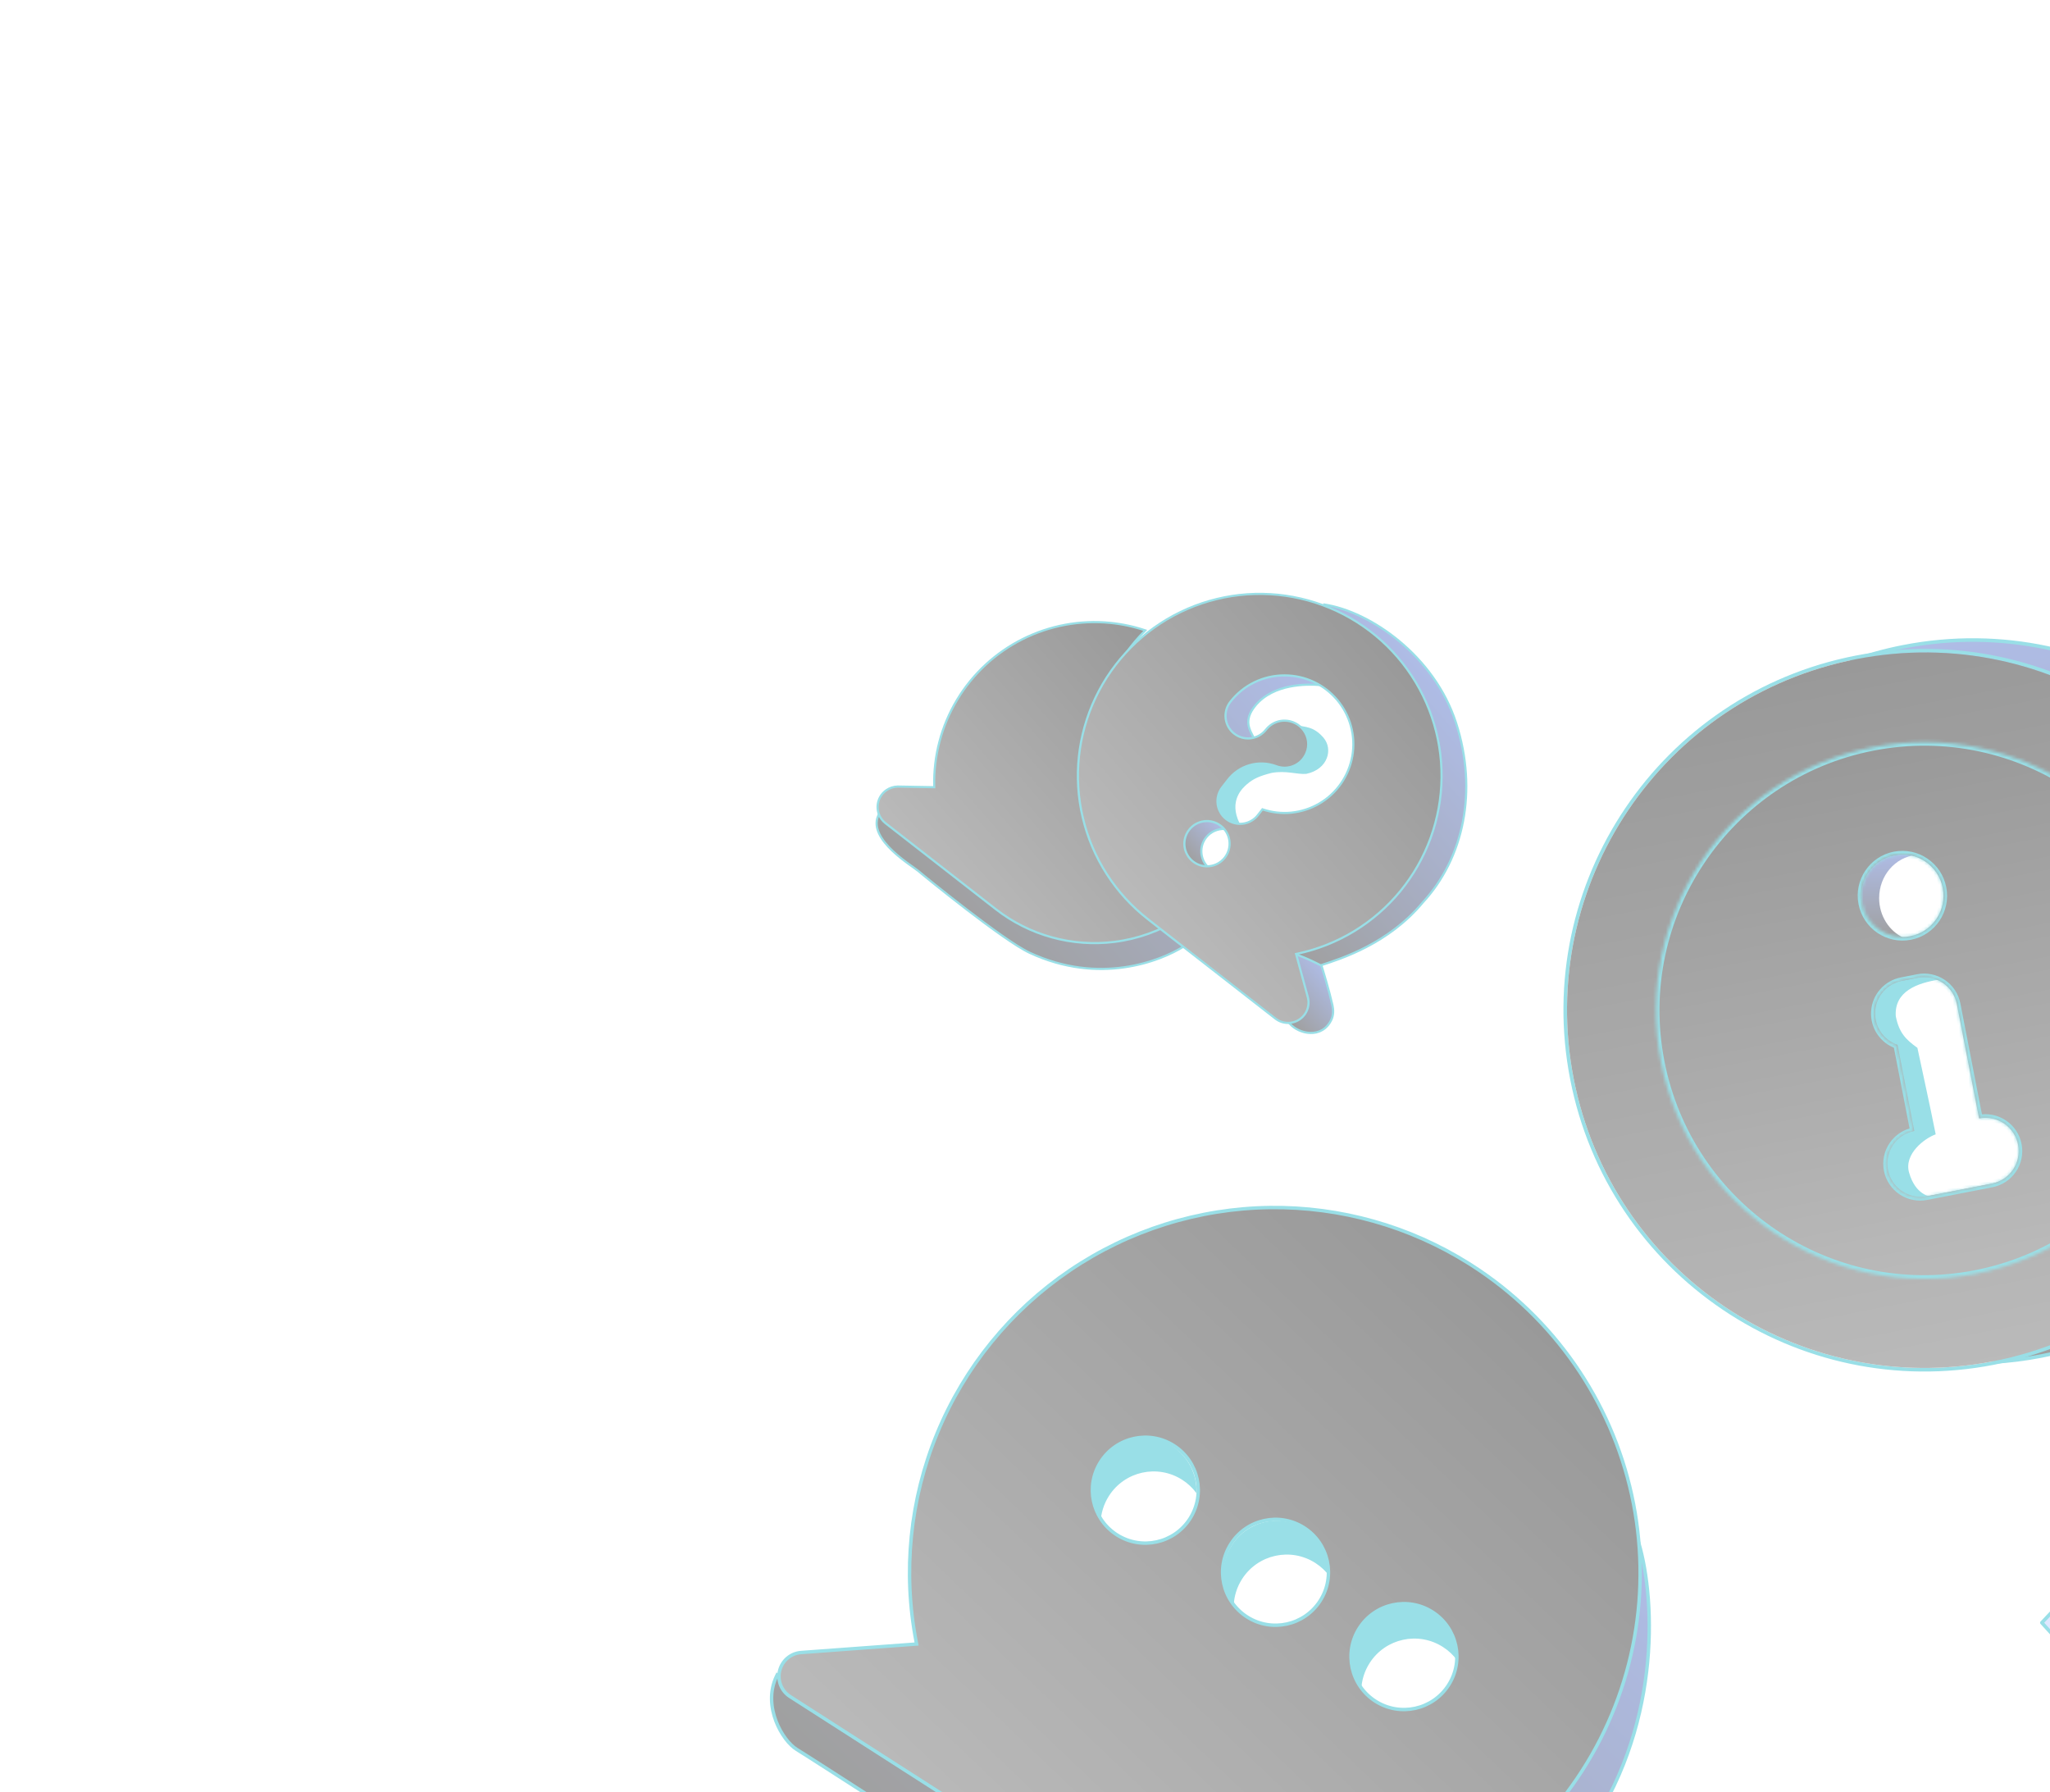 <svg xmlns="http://www.w3.org/2000/svg" width="643" height="562" viewBox="0 0 643 562" fill="none"><g opacity="0.4"><g clip-path="url(#clip0_51_342)"><path d="M367.623 453.472C372.805 456.794 375.524 462.509 375.264 468.246C374.087 466.64 372.6 465.22 370.824 464.081C363.089 459.123 352.8 461.374 347.841 469.109C346.205 471.661 345.353 474.492 345.225 477.317C341.278 471.931 340.819 464.457 344.639 458.499C349.598 450.764 359.888 448.513 367.623 453.472Z" fill="#00B0C2"></path><path d="M409.37 479.549C414.552 482.871 417.272 488.587 417.012 494.324C415.835 492.718 414.348 491.297 412.571 490.158C404.836 485.2 394.546 487.451 389.588 495.186C387.952 497.739 387.1 500.569 386.972 503.394C383.025 498.008 382.566 490.534 386.386 484.575C391.345 476.841 401.635 474.59 409.37 479.549Z" fill="#00B0C2"></path><path d="M449.384 505.888C454.567 509.211 457.287 514.927 457.027 520.664C455.85 519.058 454.362 517.638 452.586 516.499C444.851 511.541 434.561 513.792 429.603 521.526C427.967 524.079 427.116 526.909 426.987 529.734C423.04 524.348 422.581 516.875 426.4 510.916C431.359 503.181 441.649 500.93 449.384 505.888Z" fill="#00B0C2"></path><path d="M514.033 483.928C519.422 502.482 520.847 542.522 496.774 576.093C475.227 606.139 431.017 628.629 384.468 622.869L384.466 622.869C369.157 620.937 352.226 612.951 337.814 604.661C330.6 600.513 324.004 596.28 318.541 592.675C313.066 589.063 308.756 586.101 306.076 584.465C300.689 581.177 287.703 572.857 275.542 565.046C263.372 557.228 252.037 549.923 249.932 548.652C247.686 547.295 244.99 543.928 243.398 539.772C241.8 535.597 241.278 530.526 243.523 525.759L243.767 525.242L244.266 525.518C251.649 529.596 283.998 549.358 299.237 558.721L299.242 558.724L306.608 563.355C314.658 568.399 324.465 574.491 333.381 579.923C339.325 583.545 344.87 586.872 349.234 589.399C351.416 590.663 353.3 591.726 354.788 592.524C356.289 593.329 357.356 593.848 357.921 594.045C360.951 595.101 367.794 597.02 374.882 598.699C381.985 600.382 389.257 601.806 393.173 601.901C397.134 601.997 404.783 601.913 413.121 601.104C421.469 600.295 430.461 598.763 437.139 595.985C443.849 593.193 453.259 587.974 462.23 581.765C471.208 575.552 479.695 568.384 484.599 561.711C489.514 555.023 496.735 540.698 502.673 525.467C508.615 510.222 513.22 494.196 512.983 484.09L514.033 483.928Z" fill="url(#paint0_linear_51_342)" stroke="#00B0C2" stroke-width="1.071"></path><path d="M461.683 396.854C487.274 413.26 505.303 439.161 511.798 468.856C518.293 498.552 512.726 529.616 496.321 555.207C479.916 580.798 454.013 598.825 424.318 605.321C394.623 611.817 363.56 606.248 337.969 589.844L247.786 532.034C246.461 531.185 245.435 529.938 244.856 528.475C244.278 527.011 244.173 525.401 244.56 523.876C244.923 522.446 245.7 521.155 246.789 520.166L247.011 519.973C248.217 518.963 249.712 518.355 251.28 518.24L286.895 515.622L287.496 515.577L287.382 514.986C283.113 492.972 285.402 470.187 293.965 449.463C302.528 428.739 316.988 410.983 335.55 398.402C354.112 385.823 375.963 378.968 398.384 378.693C420.455 378.422 442.13 384.538 460.797 396.29L461.683 396.854ZM373.221 476.294C378.168 468.575 375.922 458.304 368.203 453.355C360.484 448.407 350.213 450.653 345.264 458.372C340.393 465.971 342.494 476.042 349.924 481.075L350.281 481.311C358.001 486.259 368.272 484.013 373.221 476.294ZM414.059 502.041C419.007 494.321 416.76 484.052 409.041 479.103C401.321 474.155 391.05 476.401 386.102 484.12C381.154 491.84 383.4 502.11 391.119 507.059C398.839 512.008 409.11 509.761 414.059 502.041ZM454.338 528.48C459.287 520.76 457.04 510.489 449.32 505.54C441.6 500.592 431.331 502.838 426.382 510.558C421.433 518.278 423.679 528.548 431.399 533.497C439.119 538.446 449.389 536.199 454.338 528.48Z" fill="url(#paint1_linear_51_342)" stroke="#00B0C2" stroke-width="1.071"></path></g><path d="M601.41 328.607C597.757 325.998 595.671 323.911 594.627 318.694C594.106 310.868 601.41 308.259 608.192 307.216C607.671 306.172 602.975 306.172 602.453 306.172C601.932 306.172 598.279 306.172 594.106 307.737C591.016 308.896 587.323 312.955 587.323 318.694C587.74 324.12 592.366 327.215 594.627 328.085C595.671 334.172 598.071 347.911 599.323 354.171C590.975 357.302 589.932 365.649 592.54 369.823C596.192 376.084 601.41 376.084 605.584 375.562C605.584 375.041 600.888 375.041 598.801 367.736C597.132 361.893 603.671 356.954 607.149 355.737C605.584 347.737 601.827 330.693 601.41 328.607Z" fill="#00B0C2"></path><path d="M595.9 267.042C597.693 267.042 599.399 267.436 600.946 268.146C594.474 268.797 589.41 274.594 589.41 281.65C589.41 287.234 592.582 292.029 597.113 294.109C596.714 294.149 596.31 294.172 595.9 294.172C588.858 294.172 583.149 288.098 583.149 280.606C583.15 273.115 588.858 267.042 595.9 267.042Z" fill="url(#paint2_linear_51_342)"></path><path d="M597.049 202.824C658.469 190.885 717.939 230.998 729.879 292.419C741.817 353.839 701.704 413.31 640.284 425.249C635.299 426.218 630.326 426.841 625.39 427.14C684.577 414.053 722.862 356.074 711.228 296.223C699.451 235.633 640.957 195.987 580.382 207.389C585.734 205.476 591.298 203.942 597.049 202.824Z" fill="url(#paint3_linear_51_342)"></path><path d="M597.049 202.824L596.942 202.273L596.942 202.273L597.049 202.824ZM729.879 292.419L730.429 292.312V292.312L729.879 292.419ZM640.284 425.249L640.391 425.799L640.284 425.249ZM625.39 427.14L625.269 426.593L625.424 427.7L625.39 427.14ZM711.228 296.223L711.779 296.116L711.228 296.223ZM580.382 207.389L580.193 206.861L580.485 207.941L580.382 207.389ZM597.049 202.824L597.156 203.374C658.272 191.495 717.448 231.409 729.328 292.526L729.879 292.419L730.429 292.312C718.431 230.587 658.666 190.275 596.942 202.273L597.049 202.824ZM729.879 292.419L729.328 292.526C741.208 353.642 701.293 412.818 640.177 424.698L640.284 425.249L640.391 425.799C702.115 413.801 742.427 354.036 730.429 292.312L729.879 292.419ZM640.284 425.249L640.177 424.698C635.216 425.663 630.267 426.282 625.356 426.581L625.39 427.14L625.424 427.7C630.384 427.399 635.381 426.773 640.391 425.799L640.284 425.249ZM625.39 427.14L625.511 427.688C684.994 414.535 723.471 356.266 711.779 296.116L711.228 296.223L710.678 296.33C722.253 355.882 684.16 413.571 625.269 426.593L625.39 427.14ZM711.228 296.223L711.779 296.116C699.942 235.223 641.156 195.379 580.278 206.838L580.382 207.389L580.485 207.941C640.758 196.595 698.959 236.043 710.678 296.33L711.228 296.223ZM580.382 207.389L580.57 207.917C585.896 206.013 591.433 204.487 597.156 203.374L597.049 202.824L596.942 202.273C591.163 203.397 585.571 204.938 580.193 206.861L580.382 207.389Z" fill="#00B0C2"></path><g clip-path="url(#clip1_51_342)"><g clip-path="url(#clip2_51_342)"><path d="M587.534 233.669C633.45 224.744 677.908 254.732 686.833 300.648C695.758 346.564 665.771 391.021 619.855 399.947C573.939 408.872 529.481 378.885 520.556 332.969C511.63 287.053 541.618 242.594 587.534 233.669Z" stroke="#00B0C2" stroke-width="1.122"></path><path d="M582.188 206.146C643.305 194.266 702.481 234.18 714.361 295.296C726.241 356.413 686.326 415.589 625.209 427.469C564.092 439.349 504.917 399.434 493.037 338.317C481.158 277.201 521.072 218.026 582.188 206.146Z" stroke="#00B0C2" stroke-width="1.122"></path><path d="M582.296 206.696C643.108 194.875 701.99 234.591 713.811 295.403C725.632 356.216 685.915 415.098 625.103 426.919C564.29 438.74 505.409 399.023 493.588 338.21C481.768 277.398 521.483 218.517 582.296 206.696ZM596.587 307.56C594.333 307.998 592.286 309.169 590.764 310.889C589.242 312.61 588.329 314.785 588.169 317.076C588.009 319.367 588.61 321.648 589.878 323.564C591.146 325.479 593.01 326.923 595.182 327.671L600.426 354.648L599.92 354.76C597.413 355.377 595.217 356.906 593.766 359.057C592.218 361.351 591.646 364.166 592.174 366.882C592.702 369.599 594.287 371.995 596.582 373.543C598.876 375.09 601.691 375.662 604.408 375.134L624.894 371.152C627.61 370.624 630.005 369.039 631.553 366.745C633.1 364.45 633.673 361.635 633.145 358.918C632.617 356.202 631.031 353.807 628.737 352.259C626.586 350.808 623.978 350.214 621.422 350.58L620.912 350.666L613.943 314.816C613.412 312.101 611.826 309.707 609.532 308.16C607.239 306.613 604.425 306.039 601.709 306.564L596.587 307.56ZM594.243 268.154C587.172 269.529 582.553 276.375 583.927 283.446C585.302 290.517 592.149 295.135 599.22 293.761C606.291 292.386 610.91 285.54 609.535 278.469C608.16 271.398 601.314 266.78 594.243 268.154Z" fill="url(#paint4_linear_51_342)"></path><mask id="path-13-inside-1_51_342" fill="white"><path d="M587.481 234.293C633.093 225.427 677.257 255.215 686.123 300.827C694.989 346.439 665.2 390.604 619.588 399.47C573.976 408.335 529.812 378.546 520.946 332.934C512.08 287.322 541.869 243.159 587.481 234.293ZM596.427 307.632C594.172 308.071 592.124 309.241 590.602 310.961C589.081 312.681 588.169 314.857 588.009 317.148C587.849 319.439 588.449 321.72 589.716 323.635C590.984 325.551 592.849 326.995 595.02 327.743L600.264 354.72C597.548 355.248 595.153 356.834 593.605 359.129C592.058 361.423 591.485 364.238 592.013 366.954C592.541 369.671 594.127 372.067 596.421 373.614C598.715 375.162 601.53 375.734 604.246 375.206L624.732 371.224C627.449 370.696 629.845 369.111 631.392 366.817C632.94 364.522 633.512 361.707 632.984 358.99C632.456 356.274 630.871 353.878 628.577 352.331C626.282 350.783 623.467 350.21 620.75 350.738L613.782 314.889C613.251 312.174 611.665 309.779 609.372 308.232C607.078 306.685 604.264 306.112 601.548 306.637L596.427 307.632ZM594.233 268.197C587.245 269.555 582.686 276.345 584.05 283.363C585.414 290.38 592.185 294.969 599.173 293.611C606.16 292.252 610.719 285.461 609.355 278.444C607.99 271.426 601.22 266.838 594.233 268.197Z"></path></mask><path d="M587.481 234.293C633.093 225.427 677.257 255.215 686.123 300.827C694.989 346.439 665.2 390.604 619.588 399.47C573.976 408.335 529.812 378.546 520.946 332.934C512.08 287.322 541.869 243.159 587.481 234.293ZM596.427 307.632C594.172 308.071 592.124 309.241 590.602 310.961C589.081 312.681 588.169 314.857 588.009 317.148C587.849 319.439 588.449 321.72 589.716 323.635C590.984 325.551 592.849 326.995 595.02 327.743L600.264 354.72C597.548 355.248 595.153 356.834 593.605 359.129C592.058 361.423 591.485 364.238 592.013 366.954C592.541 369.671 594.127 372.067 596.421 373.614C598.715 375.162 601.53 375.734 604.246 375.206L624.732 371.224C627.449 370.696 629.845 369.111 631.392 366.817C632.94 364.522 633.512 361.707 632.984 358.99C632.456 356.274 630.871 353.878 628.577 352.331C626.282 350.783 623.467 350.21 620.75 350.738L613.782 314.889C613.251 312.174 611.665 309.779 609.372 308.232C607.078 306.685 604.264 306.112 601.548 306.637L596.427 307.632ZM594.233 268.197C587.245 269.555 582.686 276.345 584.05 283.363C585.414 290.38 592.185 294.969 599.173 293.611C606.16 292.252 610.719 285.461 609.355 278.444C607.99 271.426 601.22 266.838 594.233 268.197Z" fill="url(#paint5_linear_51_342)"></path><path d="M587.481 234.293L587.266 233.192L587.266 233.192L587.481 234.293ZM686.123 300.827L687.224 300.613L687.224 300.613L686.123 300.827ZM619.588 399.47L619.802 400.571L619.802 400.571L619.588 399.47ZM520.946 332.934L519.845 333.148L519.845 333.148L520.946 332.934ZM596.427 307.632L596.213 306.531L596.213 306.531L596.427 307.632ZM590.602 310.961L589.762 310.218L589.762 310.218L590.602 310.961ZM588.009 317.148L586.89 317.07L586.89 317.07L588.009 317.148ZM589.716 323.635L588.781 324.255L588.781 324.255L589.716 323.635ZM595.02 327.743L596.122 327.529L595.998 326.893L595.386 326.682L595.02 327.743ZM600.264 354.72L600.478 355.821L601.579 355.607L601.365 354.506L600.264 354.72ZM593.605 359.129L592.675 358.501L592.675 358.501L593.605 359.129ZM592.013 366.954L590.911 367.168L590.911 367.168L592.013 366.954ZM596.421 373.614L595.794 374.544L595.794 374.544L596.421 373.614ZM604.246 375.206L604.46 376.307L604.46 376.307L604.246 375.206ZM624.732 371.224L624.518 370.123L624.732 371.224ZM631.392 366.817L632.322 367.444L632.322 367.444L631.392 366.817ZM632.984 358.99L634.085 358.776L634.085 358.776L632.984 358.99ZM628.577 352.331L629.204 351.401L629.204 351.401L628.577 352.331ZM620.75 350.738L619.649 350.952L619.863 352.053L620.964 351.839L620.75 350.738ZM613.782 314.889L614.883 314.675L614.882 314.674L613.782 314.889ZM609.372 308.232L609.999 307.302L609.999 307.302L609.372 308.232ZM601.548 306.637L601.335 305.536L601.334 305.536L601.548 306.637ZM594.233 268.197L594.019 267.095L594.019 267.095L594.233 268.197ZM584.05 283.363L582.949 283.576L582.949 283.577L584.05 283.363ZM599.173 293.611L599.387 294.712L599.387 294.712L599.173 293.611ZM609.355 278.444L610.456 278.23L610.456 278.23L609.355 278.444ZM587.481 234.293L587.695 235.394C632.699 226.646 676.274 256.037 685.022 301.041L686.123 300.827L687.224 300.613C678.24 254.393 633.487 224.207 587.266 233.192L587.481 234.293ZM686.123 300.827L685.022 301.041C693.77 346.045 664.378 389.621 619.374 398.369L619.588 399.47L619.802 400.571C666.022 391.586 696.208 346.833 687.224 300.613L686.123 300.827ZM619.588 399.47L619.374 398.369C574.37 407.116 530.795 377.724 522.047 332.72L520.946 332.934L519.845 333.148C528.829 379.368 573.582 409.555 619.802 400.571L619.588 399.47ZM520.946 332.934L522.047 332.72C513.299 287.716 542.691 244.142 587.695 235.394L587.481 234.293L587.266 233.192C541.046 242.176 510.861 286.928 519.845 333.148L520.946 332.934ZM596.427 307.632L596.213 306.531C593.716 307.017 591.448 308.312 589.762 310.218L590.602 310.961L591.443 311.704C592.801 310.169 594.628 309.125 596.641 308.733L596.427 307.632ZM590.602 310.961L589.762 310.218C588.077 312.123 587.067 314.532 586.89 317.07L588.009 317.148L589.128 317.226C589.271 315.181 590.085 313.24 591.443 311.704L590.602 310.961ZM588.009 317.148L586.89 317.07C586.713 319.607 587.377 322.133 588.781 324.255L589.716 323.635L590.652 323.016C589.521 321.307 588.985 319.271 589.128 317.226L588.009 317.148ZM589.716 323.635L588.781 324.255C590.185 326.376 592.25 327.975 594.655 328.803L595.02 327.743L595.386 326.682C593.448 326.015 591.783 324.726 590.652 323.016L589.716 323.635ZM595.02 327.743L593.919 327.957L599.163 354.934L600.264 354.72L601.365 354.506L596.122 327.529L595.02 327.743ZM600.264 354.72L600.05 353.619C597.042 354.204 594.389 355.961 592.675 358.501L593.605 359.129L594.535 359.756C595.916 357.708 598.054 356.293 600.478 355.821L600.264 354.72ZM593.605 359.129L592.675 358.501C590.962 361.042 590.327 364.16 590.911 367.168L592.013 366.954L593.114 366.74C592.642 364.316 593.154 361.803 594.535 359.756L593.605 359.129ZM592.013 366.954L590.911 367.168C591.496 370.177 593.253 372.83 595.794 374.544L596.421 373.614L597.048 372.684C595.001 371.303 593.585 369.165 593.114 366.74L592.013 366.954ZM596.421 373.614L595.794 374.544C598.335 376.258 601.452 376.892 604.46 376.307L604.246 375.206L604.032 374.105C601.608 374.576 599.096 374.065 597.048 372.684L596.421 373.614ZM604.246 375.206L604.46 376.307L624.946 372.325L624.732 371.224L624.518 370.123L604.032 374.105L604.246 375.206ZM624.732 371.224L624.946 372.325C627.954 371.74 630.608 369.985 632.322 367.444L631.392 366.817L630.463 366.189C629.081 368.237 626.943 369.652 624.518 370.123L624.732 371.224ZM631.392 366.817L632.322 367.444C634.036 364.903 634.67 361.784 634.085 358.776L632.984 358.99L631.883 359.204C632.354 361.629 631.844 364.142 630.463 366.189L631.392 366.817ZM632.984 358.99L634.085 358.776C633.5 355.768 631.745 353.115 629.204 351.401L628.577 352.331L627.949 353.261C629.997 354.642 631.412 356.78 631.883 359.204L632.984 358.99ZM628.577 352.331L629.204 351.401C626.663 349.687 623.545 349.052 620.536 349.637L620.75 350.738L620.964 351.839C623.389 351.368 625.902 351.88 627.949 353.261L628.577 352.331ZM620.75 350.738L621.851 350.524L614.883 314.675L613.782 314.889L612.681 315.103L619.649 350.952L620.75 350.738ZM613.782 314.889L614.882 314.674C614.295 311.667 612.539 309.015 609.999 307.302L609.372 308.232L608.745 309.162C610.792 310.543 612.207 312.68 612.681 315.104L613.782 314.889ZM609.372 308.232L609.999 307.302C607.459 305.589 604.343 304.954 601.335 305.536L601.548 306.637L601.761 307.738C604.185 307.269 606.698 307.781 608.745 309.162L609.372 308.232ZM601.548 306.637L601.334 305.536L596.213 306.531L596.427 307.632L596.641 308.733L601.762 307.738L601.548 306.637ZM594.233 268.197L594.019 267.095C586.419 268.573 581.468 275.955 582.949 283.576L584.05 283.363L585.151 283.149C583.904 276.735 588.072 270.537 594.447 269.298L594.233 268.197ZM584.05 283.363L582.949 283.577C584.43 291.198 591.787 296.189 599.387 294.712L599.173 293.611L598.959 292.509C592.584 293.749 586.398 289.563 585.151 283.148L584.05 283.363ZM599.173 293.611L599.387 294.712C606.987 293.234 611.937 285.851 610.456 278.23L609.355 278.444L608.254 278.658C609.5 285.072 605.334 291.27 598.959 292.509L599.173 293.611ZM609.355 278.444L610.456 278.23C608.974 270.609 601.619 265.618 594.019 267.095L594.233 268.197L594.447 269.298C600.822 268.059 607.007 272.244 608.254 278.658L609.355 278.444Z" fill="#00B0C2" mask="url(#path-13-inside-1_51_342)"></path></g></g><path d="M414.165 301.753C415.001 304.468 416.871 310.558 417.916 315.186C418.252 316.673 418.288 318.291 417.619 319.729C416.157 322.869 413.568 324.001 411.017 323.942C408.494 323.884 405.993 322.663 404.621 321.088L404.246 320.658L404.804 320.537C406.568 320.153 407.589 319.132 408.124 317.691C408.67 316.223 408.716 314.308 408.462 312.168C407.954 307.884 406.278 302.913 405.322 299.219L405.167 298.619L405.756 298.814L413.948 301.531L414.113 301.587L414.165 301.753Z" fill="url(#paint6_linear_51_342)" stroke="#00B0C2" stroke-width="0.676"></path><path d="M384.215 259.968C381.995 259.841 379.752 260.768 378.283 262.654C376.166 265.37 376.369 269.157 378.594 271.632L379.142 272.242L378.323 272.194C376.821 272.107 375.329 271.581 374.052 270.587C370.708 267.98 370.109 263.157 372.715 259.813C375.321 256.468 380.146 255.869 383.49 258.475C383.856 258.76 384.187 259.073 384.485 259.405L385.034 260.015L384.215 259.968Z" fill="url(#paint7_linear_51_342)" stroke="#00B0C2" stroke-width="0.676"></path><path d="M438.945 201.112C446.598 207.486 453.288 216.192 456.673 226.62C463.623 248.026 459.054 269.151 446.289 282.983C435.52 295.966 420.677 300.639 414.396 302.68L414.277 302.719L414.162 302.671C413.632 302.453 410.261 300.539 405.209 298.852L404.013 298.453L405.248 298.201C416.586 295.888 427.658 289.472 436.091 280.786C444.525 272.098 450.297 261.163 451.076 249.824C453.907 208.6 420.268 192.48 415.172 190.221L415.36 189.578C422.66 190.683 431.295 194.742 438.945 201.112Z" fill="url(#paint8_linear_51_342)" stroke="#00B0C2" stroke-width="0.676"></path><path d="M371.302 296.808C363.903 301.45 344.816 308.971 322.966 298.797C320.862 297.818 317.738 295.816 314.222 293.356C310.7 290.892 306.765 287.953 303.036 285.088C295.58 279.361 288.93 273.918 288.019 273.131C287.808 272.949 287.41 272.663 286.86 272.273C286.317 271.889 285.639 271.412 284.887 270.863C283.382 269.766 281.571 268.368 279.912 266.789C278.257 265.213 276.736 263.44 275.828 261.588C274.917 259.731 274.611 257.764 275.444 255.844L275.609 255.465L275.947 255.702C277.671 256.904 284.553 262.354 291.441 267.819C298.343 273.295 305.257 278.789 307.074 280.106C308.911 281.438 312.864 284.568 317.791 287.531C322.72 290.496 328.582 293.266 334.211 293.888C345.35 294.891 352.522 294.432 364.686 290.973L364.856 290.925L364.993 291.037L371.337 296.261L371.699 296.559L371.302 296.808ZM413.84 214.808C411.945 214.678 408.374 214.548 404.552 215.32C400.729 216.091 396.685 217.758 393.806 221.194C391.77 223.624 391.369 225.595 391.593 227.237C391.822 228.915 392.697 230.282 393.35 231.561L393.598 232.048L393.051 232.053C391.436 232.066 388.521 231.474 386.287 229.764C385.164 228.904 384.206 227.755 383.681 226.252C383.155 224.749 383.072 222.919 383.657 220.712C383.953 219.595 384.932 218.303 386.354 217.05C387.787 215.788 389.709 214.532 391.955 213.493C396.446 211.416 402.271 210.195 408.132 211.59C411.014 212.275 413.206 213.731 414.024 214.173L413.84 214.808Z" fill="url(#paint9_linear_51_342)" stroke="#00B0C2" stroke-width="0.676"></path><path d="M415.096 231.317C411.989 227.752 409.574 228.065 406.271 227.36C406.715 227.869 407.622 229.166 407.792 229.619C409.814 235.024 408.508 236.61 406.661 239.117C403.605 241.78 401.32 240.187 397.064 239.416C387.821 238.063 384.569 243.585 381.637 247.932C379.265 258.063 387.367 258.62 388.829 258.241C385.253 251.053 389.811 247.081 391.109 245.949L391.109 245.949C393.146 244.174 395.118 243.352 398.774 242.406C403.383 241.525 406.875 242.962 409.767 242.682C416.57 241.234 418.203 234.882 415.096 231.317Z" fill="#00B0C2"></path><g clip-path="url(#clip3_51_342)"><path d="M359.215 197.684C354.636 202.285 350.831 207.657 348.003 213.603C342.356 225.474 340.932 238.917 343.965 251.707C346.903 264.098 353.854 275.158 363.718 283.176L364.682 283.943L370.008 288.093C363.842 291.954 356.854 294.472 349.495 295.385C336.25 297.028 322.893 293.342 312.365 285.137L277.73 258.147C276.735 257.371 275.991 256.32 275.591 255.126L275.517 254.886C275.139 253.593 275.178 252.215 275.628 250.946C276.077 249.676 276.914 248.58 278.021 247.813C279.059 247.094 280.285 246.699 281.543 246.673L281.795 246.672L292.682 246.867L293.034 246.874L293.025 246.523C292.808 237.007 295.296 227.625 300.2 219.467C305.104 211.31 312.223 204.712 320.729 200.441C329.234 196.17 338.778 194.401 348.25 195.339C351.999 195.711 355.676 196.502 359.215 197.684Z" fill="url(#paint10_linear_51_342)" stroke="#00B0C2" stroke-width="0.676"></path><path d="M407.95 187.708C420.609 190.629 431.892 197.785 439.931 207.99C447.97 218.196 452.283 230.84 452.159 243.831C452.034 256.822 447.478 269.381 439.245 279.431C431.011 289.48 419.593 296.418 406.88 299.096L406.53 299.17L406.624 299.514L410.206 312.702C410.557 314.001 410.491 315.378 410.017 316.638C409.543 317.898 408.684 318.977 407.563 319.723C406.442 320.468 405.114 320.842 403.769 320.792C402.424 320.742 401.127 320.27 400.065 319.443L360.102 288.301L360.102 288.3C349.848 280.323 342.625 269.084 339.628 256.443C336.63 243.802 338.039 230.516 343.619 218.784C349.199 207.052 358.618 197.577 370.317 191.926C382.015 186.275 395.292 184.787 407.95 187.708ZM384.176 268.948C386.583 265.859 386.031 261.402 382.941 258.994C379.851 256.586 375.394 257.139 372.986 260.229C370.579 263.319 371.132 267.775 374.221 270.183C377.311 272.591 381.768 272.038 384.176 268.948ZM419.438 219.511C417.42 217.108 414.901 215.173 412.058 213.844C409.216 212.514 406.118 211.821 402.98 211.812C399.684 211.79 396.427 212.529 393.462 213.97C390.498 215.412 387.906 217.518 385.889 220.124C384.733 221.608 384.214 223.491 384.445 225.357C384.677 227.224 385.641 228.922 387.124 230.078C388.608 231.235 390.49 231.754 392.357 231.522C394.224 231.291 395.923 230.327 397.079 228.843L397.08 228.843L397.348 228.516C397.995 227.774 398.786 227.167 399.675 226.735C400.564 226.304 401.529 226.056 402.512 226.006L402.935 225.997C404.098 226.004 405.244 226.284 406.281 226.813C407.318 227.341 408.218 228.106 408.907 229.044L408.908 229.045C409.654 230.047 410.128 231.226 410.282 232.466C410.436 233.706 410.266 234.964 409.788 236.118L409.787 236.122C409.06 237.937 407.645 239.391 405.85 240.166C404.054 240.941 402.025 240.973 400.206 240.257L400.199 240.255C397.55 239.275 394.655 239.172 391.943 239.961C389.232 240.75 386.847 242.389 385.138 244.635L385.137 244.636L383.367 246.908C382.794 247.642 382.371 248.482 382.124 249.38C381.876 250.278 381.807 251.216 381.922 252.14C382.036 253.065 382.332 253.958 382.792 254.768C383.252 255.578 383.867 256.289 384.602 256.861C385.337 257.434 386.177 257.857 387.074 258.105C387.972 258.353 388.911 258.422 389.835 258.307C390.759 258.193 391.652 257.896 392.462 257.436C393.272 256.977 393.984 256.362 394.556 255.627L395.975 253.806C398.867 254.79 401.936 255.151 404.979 254.859C408.103 254.559 411.125 253.581 413.832 251.993C416.539 250.406 418.867 248.246 420.654 245.666C422.44 243.086 423.643 240.147 424.177 237.054C424.711 233.961 424.564 230.789 423.745 227.759C422.927 224.729 421.456 221.914 419.438 219.511Z" fill="url(#paint11_linear_51_342)" stroke="#00B0C2" stroke-width="0.676"></path></g><g clip-path="url(#clip4_51_342)"><path d="M669.058 540.409L640.436 508.898L668.133 479.418L696.755 510.93L669.058 540.409Z" fill="#B0C3FF"></path><path d="M668.028 478.876C668.121 478.858 668.217 478.864 668.307 478.894C668.397 478.924 668.478 478.976 668.542 479.046L697.163 510.558C697.257 510.661 697.308 510.795 697.307 510.934C697.306 511.073 697.252 511.206 697.157 511.308L669.461 540.787C669.408 540.842 669.345 540.886 669.275 540.916C669.205 540.946 669.13 540.961 669.054 540.96C668.978 540.96 668.903 540.943 668.833 540.912C668.764 540.881 668.701 540.836 668.65 540.78L640.029 509.269C639.935 509.166 639.884 509.032 639.885 508.893C639.886 508.754 639.94 508.62 640.035 508.519L667.731 479.04C667.811 478.955 667.914 478.898 668.027 478.876L668.028 478.876ZM696.004 510.923L668.127 480.231L641.188 508.904L669.065 539.595L696.004 510.923Z" fill="#00B0C2"></path></g></g><defs><linearGradient id="paint0_linear_51_342" x1="472.198" y1="444.643" x2="314.535" y2="609.848" gradientUnits="userSpaceOnUse"><stop stop-color="#3658C1"></stop><stop offset="1" stop-color="#111111"></stop></linearGradient><linearGradient id="paint1_linear_51_342" x1="479.322" y1="410.035" x2="307.562" y2="590.012" gradientUnits="userSpaceOnUse"><stop></stop><stop offset="1" stop-color="#525252"></stop></linearGradient><linearGradient id="paint2_linear_51_342" x1="592.048" y1="267.042" x2="592.048" y2="294.172" gradientUnits="userSpaceOnUse"><stop stop-color="#3658C1"></stop><stop offset="1" stop-color="#111111"></stop></linearGradient><linearGradient id="paint3_linear_51_342" x1="586.982" y1="203.951" x2="628.979" y2="426.459" gradientUnits="userSpaceOnUse"><stop stop-color="#3658C1"></stop><stop offset="1" stop-color="#111111"></stop></linearGradient><linearGradient id="paint4_linear_51_342" x1="582.296" y1="206.696" x2="625.103" y2="426.919" gradientUnits="userSpaceOnUse"><stop></stop><stop offset="1" stop-color="#525252"></stop></linearGradient><linearGradient id="paint5_linear_51_342" x1="587.481" y1="234.293" x2="619.588" y2="399.47" gradientUnits="userSpaceOnUse"><stop></stop><stop offset="1" stop-color="#525252"></stop></linearGradient><linearGradient id="paint6_linear_51_342" x1="416.765" y1="305.206" x2="402.251" y2="317.855" gradientUnits="userSpaceOnUse"><stop stop-color="#3658C1"></stop><stop offset="1" stop-color="#111111"></stop></linearGradient><linearGradient id="paint7_linear_51_342" x1="383.676" y1="258.864" x2="372.547" y2="268.563" gradientUnits="userSpaceOnUse"><stop stop-color="#3658C1"></stop><stop offset="1" stop-color="#111111"></stop></linearGradient><linearGradient id="paint8_linear_51_342" x1="453.374" y1="216.995" x2="385.315" y2="276.307" gradientUnits="userSpaceOnUse"><stop stop-color="#3658C1"></stop><stop offset="1" stop-color="#111111"></stop></linearGradient><linearGradient id="paint9_linear_51_342" x1="405.431" y1="204.795" x2="303.546" y2="293.586" gradientUnits="userSpaceOnUse"><stop stop-color="#3658C1"></stop><stop offset="1" stop-color="#111111"></stop></linearGradient><linearGradient id="paint10_linear_51_342" x1="376.24" y1="216.361" x2="299.212" y2="283.49" gradientUnits="userSpaceOnUse"><stop></stop><stop offset="1" stop-color="#525252"></stop></linearGradient><linearGradient id="paint11_linear_51_342" x1="441.275" y1="208.912" x2="354.768" y2="284.302" gradientUnits="userSpaceOnUse"><stop></stop><stop offset="1" stop-color="#525252"></stop></linearGradient><clipPath id="clip0_51_342"><rect width="257.091" height="257.091" fill="white" transform="translate(361.234 315.488) rotate(32.662)"></rect></clipPath><clipPath id="clip1_51_342"><rect width="250.431" height="250.431" fill="white" transform="translate(456.891 217.785) rotate(-11)"></rect></clipPath><clipPath id="clip2_51_342"><rect width="250.431" height="250.431" fill="white" transform="translate(456.891 217.785) rotate(-11)"></rect></clipPath><clipPath id="clip3_51_342"><rect width="162.126" height="162.126" fill="white" transform="translate(356.979 132.325) rotate(37.928)"></rect></clipPath><clipPath id="clip4_51_342"><rect width="185.87" height="234.551" fill="white" transform="translate(862.456 678.511) rotate(168.929)"></rect></clipPath></defs></svg>